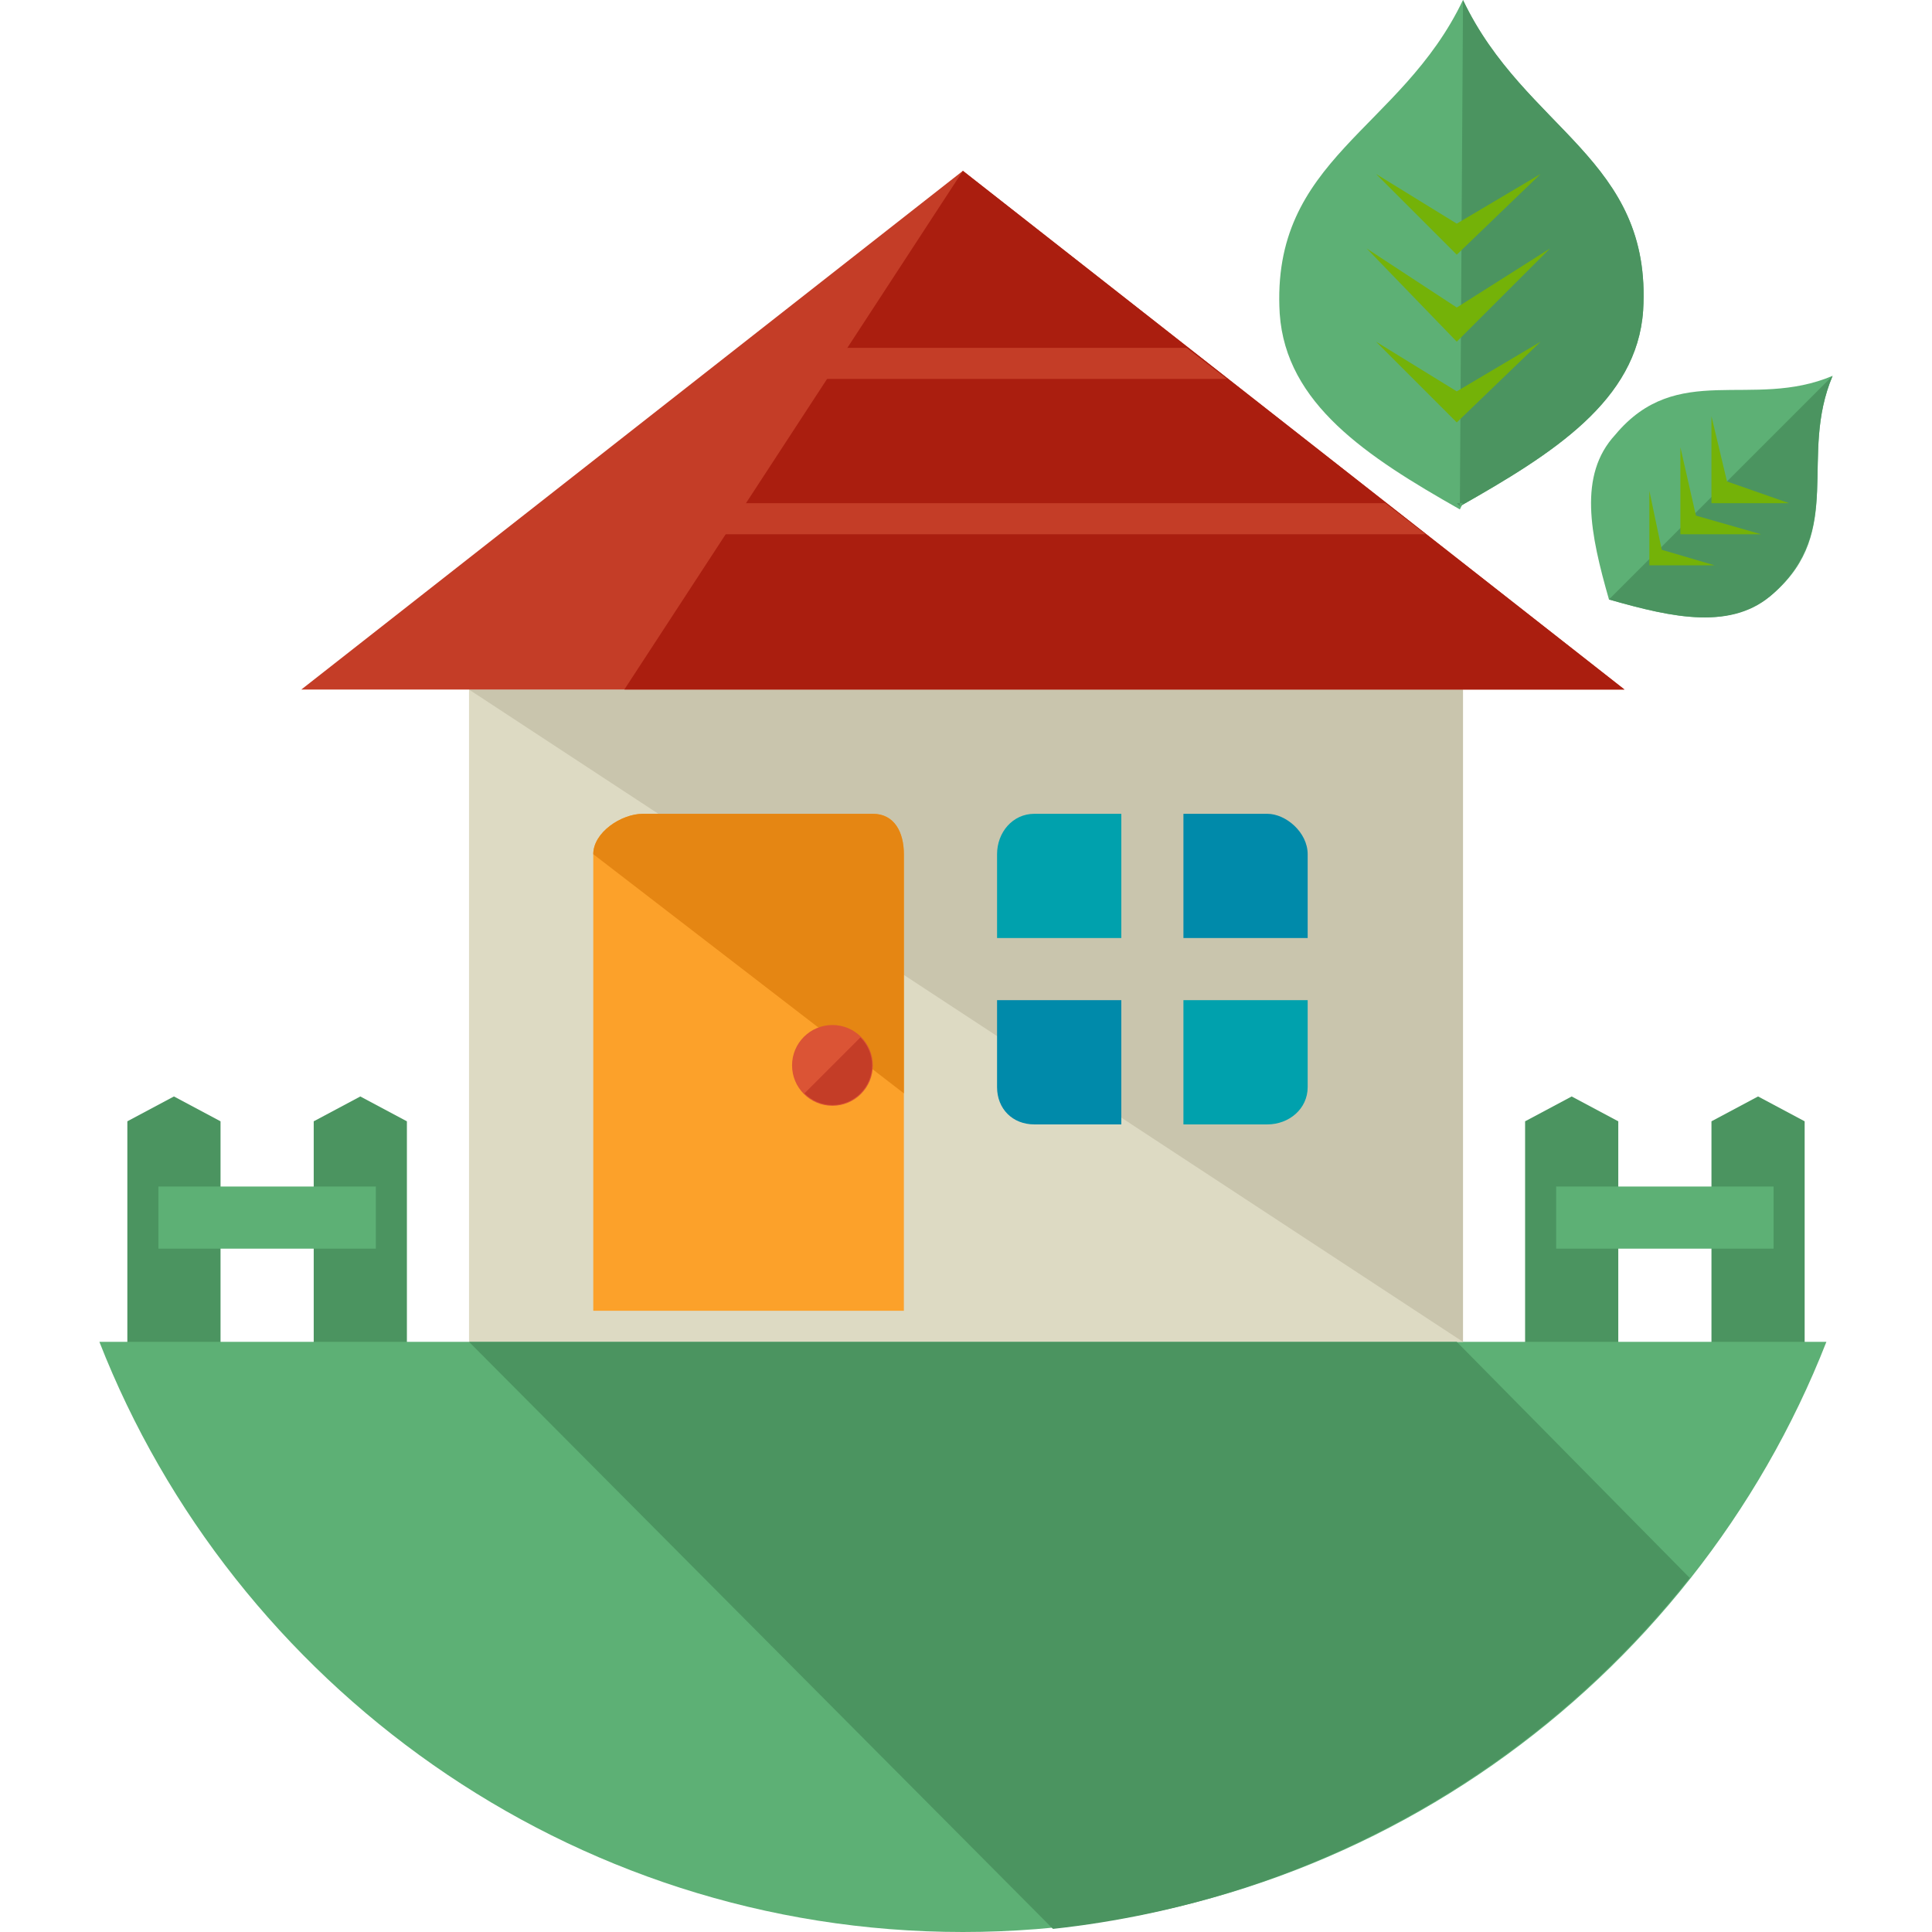 <!DOCTYPE svg PUBLIC "-//W3C//DTD SVG 1.1//EN" "http://www.w3.org/Graphics/SVG/1.1/DTD/svg11.dtd">
<!-- Uploaded to: SVG Repo, www.svgrepo.com, Transformed by: SVG Repo Mixer Tools -->
<svg version="1.1" id="Layer_1" xmlns="http://www.w3.org/2000/svg" xmlns:xlink="http://www.w3.org/1999/xlink" viewBox="0 0 497.6 497.6" xml:space="preserve" width="800px" height="800px" fill="#000000">
<g id="SVGRepo_bgCarrier" stroke-width="0"/>
<g id="SVGRepo_tracerCarrier" stroke-linecap="round" stroke-linejoin="round"/>
<g id="SVGRepo_iconCarrier"> <g> <polygon style="fill:#4B9460;" points="80.8,288.8 92.8,282.4 104.8,288.8 104.8,356 92.8,362.4 80.8,356 "/> <polygon style="fill:#4B9460;" points="32.8,288.8 44.8,282.4 56.8,288.8 56.8,356 44.8,362.4 32.8,356 "/> </g> <rect x="40.8" y="305.6" style="fill:#5DB075;" width="56" height="16"/> <g> <polygon style="fill:#4B9460;" points="440.8,288.8 452.8,282.4 464.8,288.8 464.8,356 452.8,362.4 440.8,356 "/> <polygon style="fill:#4B9460;" points="392.8,288.8 404.8,282.4 416.8,288.8 416.8,356 404.8,362.4 392.8,356 "/> </g> <g> <rect x="400.8" y="305.6" style="fill:#5DB075;" width="56" height="16"/> <path style="fill:#5DB075;" d="M25.6,345.6c34.4,88,120.8,152,222.4,152s188-64,222.4-152H25.6z"/> </g> <rect x="120.8" y="177.6" style="fill:#DDDAC3;" width="256" height="168"/> <polyline style="fill:#C9C5AD;" points="120.8,177.6 376.8,177.6 376.8,345.6 "/> <path style="fill:#FCA12A;" d="M232.8,337.6V220c0-5.6-2.4-10.4-8-10.4h-59.2c-5.6,0-12.8,4.8-12.8,10.4v117.6H232.8z"/> <path style="fill:#E58613;" d="M232.8,281.6V220c0-5.6-2.4-10.4-8-10.4h-59.2c-5.6,0-12.8,4.8-12.8,10.4"/> <circle style="fill:#DB5435;" cx="214.4" cy="274.4" r="10.4"/> <path style="fill:#C43D27;" d="M221.6,267.2c4,4,4,10.4,0,14.4s-10.4,4-14.4,0"/> <path style="fill:#008AAA;" d="M304.8,241.6h32V220c0-5.6-5.6-10.4-10.4-10.4h-21.6V241.6z"/> <path style="fill:#00A1AD;" d="M288.8,241.6v-32h-22.4c-5.6,0-9.6,4.8-9.6,10.4v21.6H288.8z"/> <path style="fill:#008AAA;" d="M288.8,257.6h-32V280c0,5.6,4,9.6,9.6,9.6h22.4V257.6z"/> <path style="fill:#00A1AD;" d="M304.8,257.6v32h21.6c5.6,0,10.4-4,10.4-9.6v-22.4H304.8z"/> <polygon style="fill:#C43D27;" points="418.4,177.6 248,44 77.6,177.6 "/> <polygon style="fill:#AA1E0F;" points="418.4,177.6 248,44 160.8,177.6 "/> <path style="fill:#4B9460;" d="M435.2,406.4l-60-60.8H122.4h-1.6l150.4,151.2C337.6,489.6,396,456,435.2,406.4z"/> <g> <polygon style="fill:#C43D27;" points="128.8,137.6 367.2,137.6 356.8,129.6 139.2,129.6 "/> <polygon style="fill:#C43D27;" points="180,97.6 316,97.6 305.6,89.6 190.4,89.6 "/> </g> <path style="fill:#5DB075;" d="M472,96.8L472,96.8L472,96.8L472,96.8c-20.8,8.8-40-4-56,15.2c-9.6,10.4-6.4,25.6-1.6,42.4l0,0l0,0 l0,0c16.8,4.8,31.2,8,42.4-1.6C475.2,136.8,463.2,117.6,472,96.8z"/> <path style="fill:#4B9460;" d="M414.4,154.4L414.4,154.4L414.4,154.4L414.4,154.4c16.8,4.8,32,8,42.4-1.6 c18.4-16.8,6.4-35.2,15.2-56l0,0l0,0l0,0"/> <g> <polygon style="fill:#74B208;" points="444.8,124 440.8,107.2 440.8,129.6 460.8,129.6 "/> <polygon style="fill:#74B208;" points="428,141.6 424.8,126.4 424.8,145.6 441.6,145.6 "/> <polygon style="fill:#74B208;" points="436.8,132.8 432.8,115.2 432.8,137.6 453.6,137.6 "/> </g> <path style="fill:#5DB075;" d="M376.8,0v1.6l0,0V0c-16,33.6-49.6,40.8-47.2,80.8c1.6,23.2,22.4,36.8,46.4,50.4l0,0l0.8-1.6l-0.8,0.8 c24-13.6,45.6-27.2,47.2-50.4C425.6,40.8,392.8,33.6,376.8,0z"/> <path style="fill:#4B9460;" d="M376,130.4l-0.8-0.8h1.6L376,130.4c24-13.6,45.6-27.2,47.2-50.4c2.4-39.2-30.4-46.4-46.4-80v1.6l0,0 l0,0"/> <g> <polygon style="fill:#74B208;" points="375.2,57.6 354.4,44.8 375.2,65.6 396.8,44.8 "/> <polygon style="fill:#74B208;" points="375.2,100.8 354.4,88 375.2,108.8 396.8,88 "/> <polygon style="fill:#74B208;" points="375.2,79.2 352,64 375.2,88 399.2,64 "/> </g> </g>
</svg>
